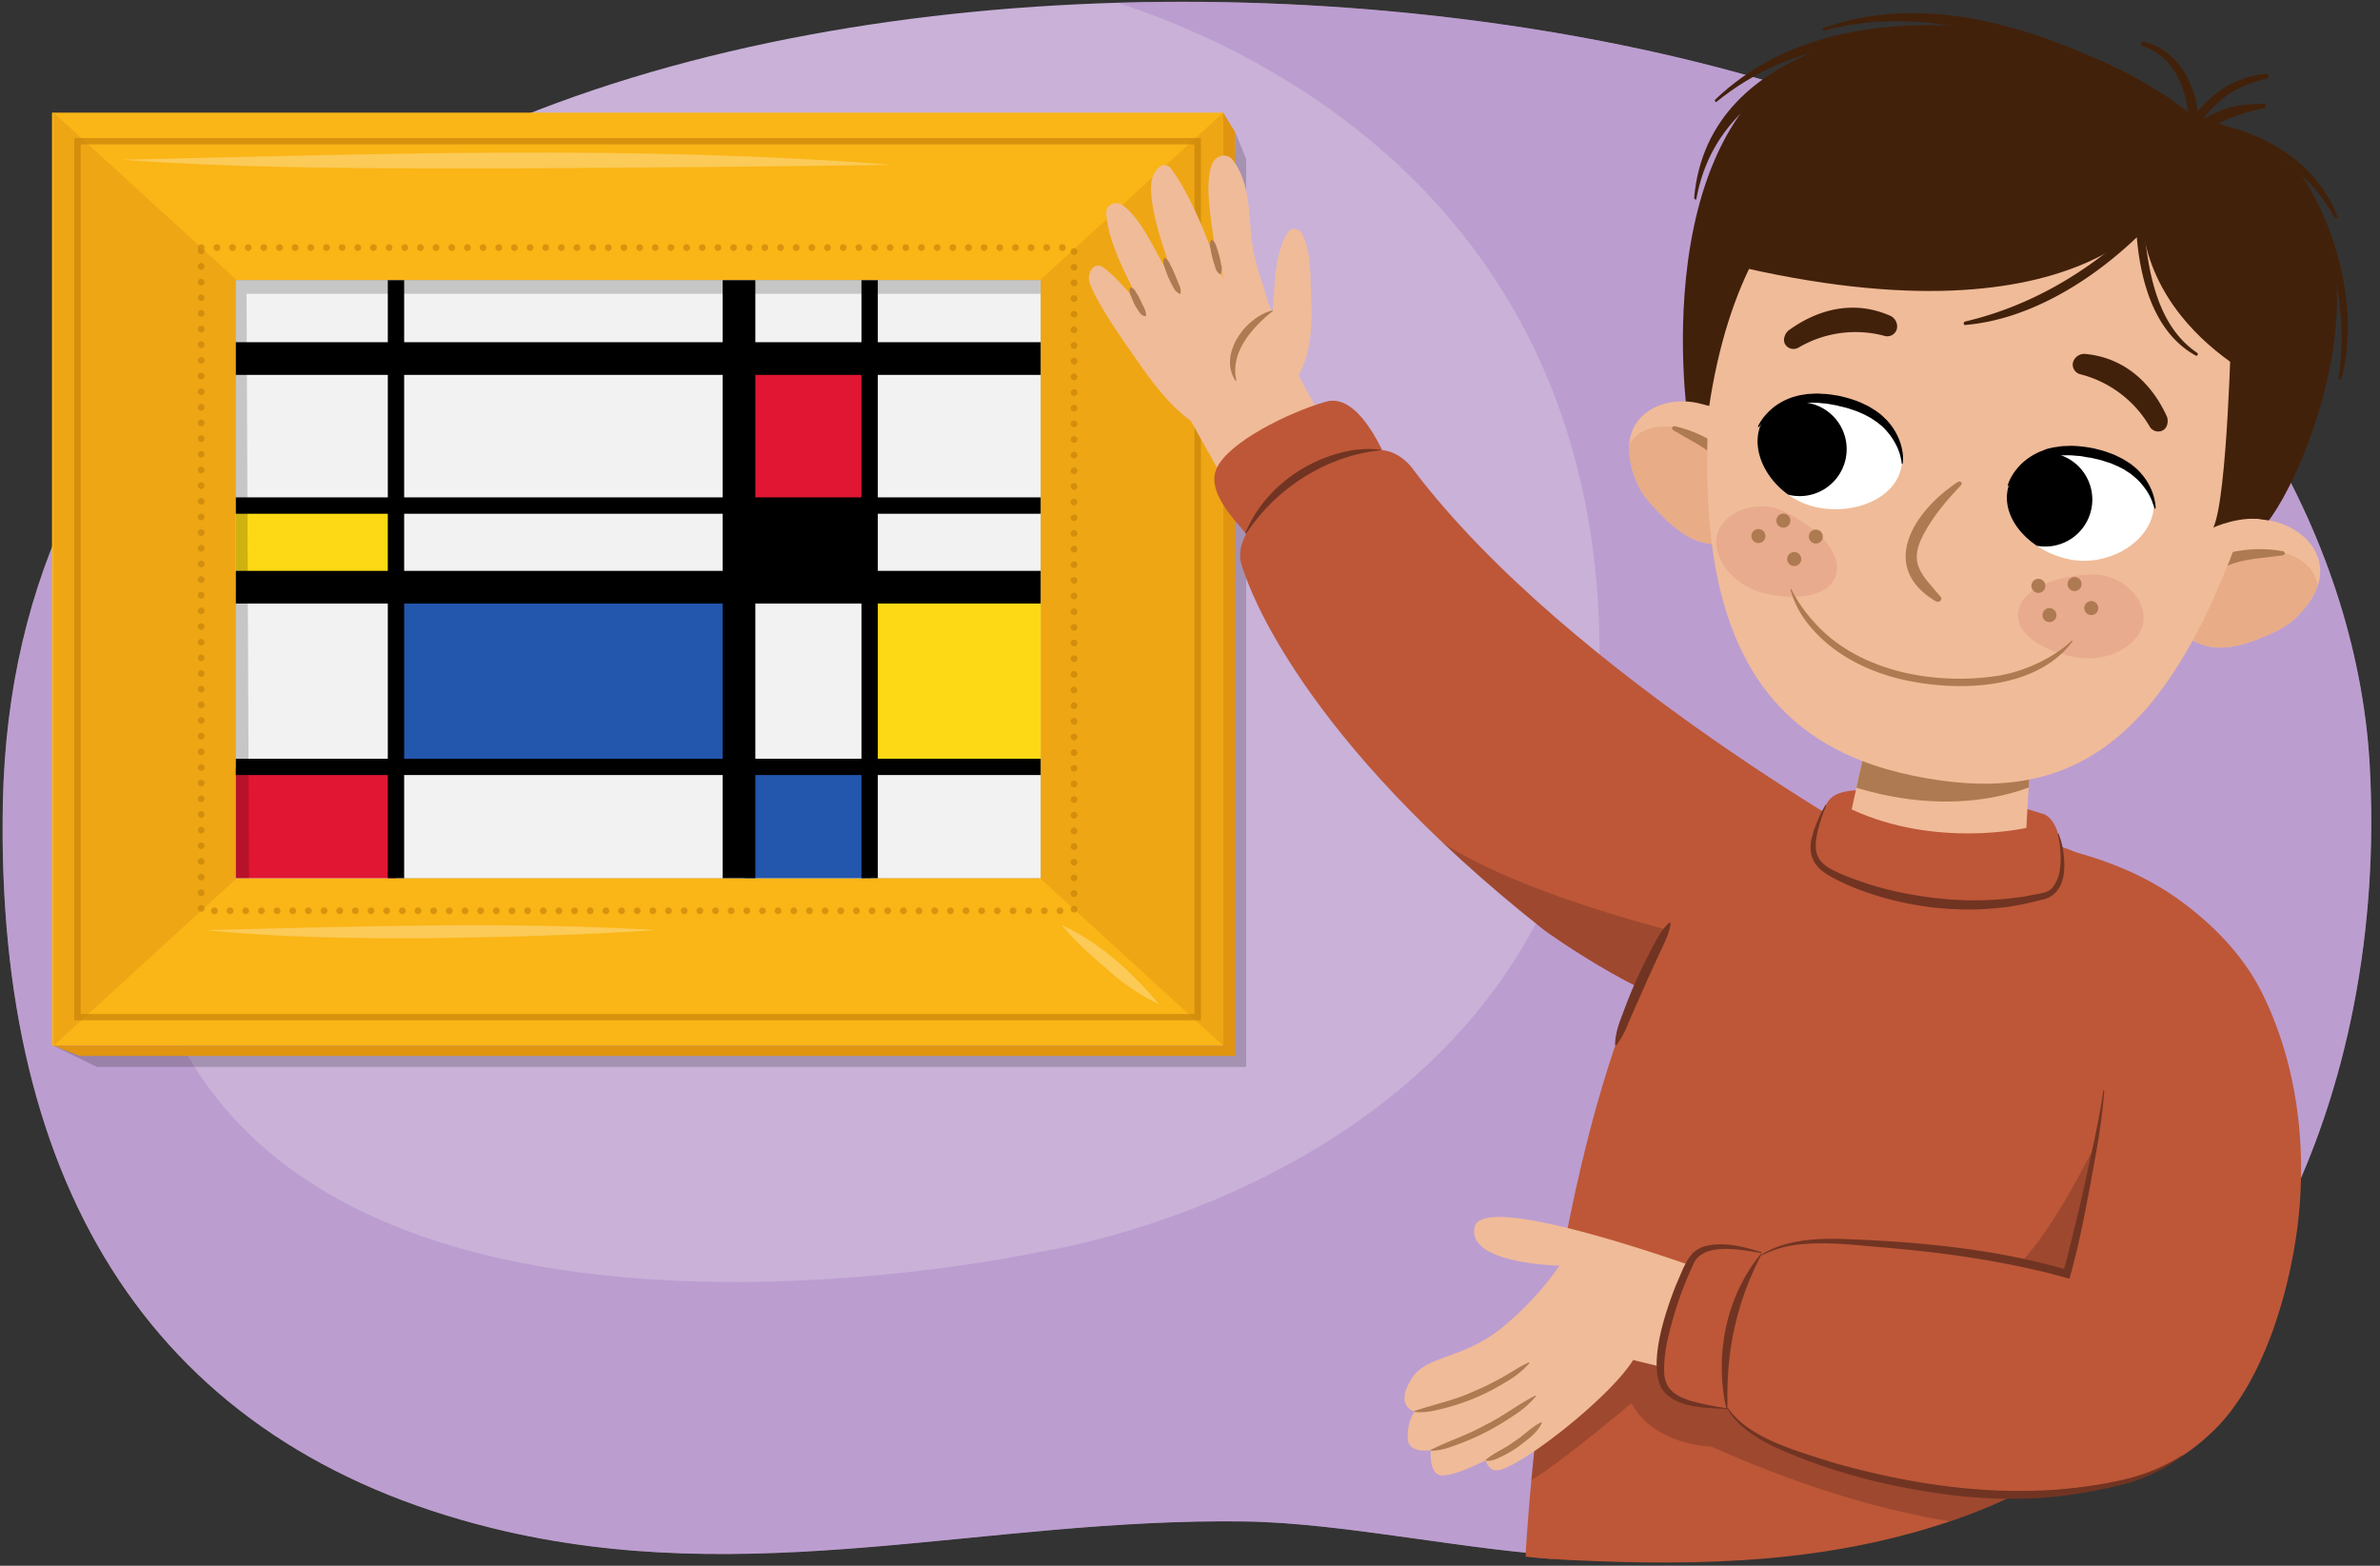 <svg xmlns="http://www.w3.org/2000/svg" xmlns:xlink="http://www.w3.org/1999/xlink" width="760" height="500" viewBox="0 0 760 500"><rect x="0" y="0" width="760" height="500" fill="#333333" stroke="none"/><defs><clipPath id="a"><path d="M501.51,498.19c-31.95-1.51-72-10.57-103.68-11.05-83.27-1.26-158.06,22.45-240.6,2.13C50.11,462.9-1.52,381.75.91,257.68,2.45,178.77,11.1-30.06,11.1-30.06l730-3.53s11.44,204,15.64,279.19c5.8,103.67-38.64,207-132.21,239.58C584.17,499.21,543.44,500.18,501.51,498.19Z" fill="none"/></clipPath><clipPath id="b"><path d="M501.51,496.92c-31.95-1.52-72-10.57-103.68-11.05-83.27-1.26-158.06,22.45-240.6,2.13C50.11,461.62-1.52,380.48.91,256.41,6.61-35,468.58-39.92,641.08,57.14c64,36,111.44,112,115.64,187.19,5.8,103.67-38.64,207-132.21,239.57C584.17,497.94,543.44,498.91,501.51,496.92Z" fill="none"/></clipPath><clipPath id="c"><rect x="75.31" y="89.47" width="257" height="190.96" fill="#a0927d"/></clipPath><clipPath id="d"><rect x="73.12" y="87.78" width="260.78" height="195.59" fill="#f1f2f1"/></clipPath><clipPath id="e"><path d="M604.75,272.55S501,215.5,451.47,150.18c0,0-5.6-8.74-14.68-5.92-10.44,3.24-30.17,12.73-37.09,23.26-5.46,8.31-3.66,11.75-2.28,15.64s17.49,52.24,95.88,114c0,0,36.55,26.59,59.21,27.81s41.31,3,54.56-12.79S617.39,279.85,604.75,272.55Z" fill="none"/></clipPath><clipPath id="f"><path d="M648.65,237l-1.58,27.37s-28.64,6.67-55.78-5.88c3.33-15.87,6.38-27.79,6.38-27.79Z" fill="#f0bb98"/></clipPath><clipPath id="g"><path d="M641.85,267.62c22.13,2.61,83.37-.38,49,248.43,0,0-1.06,10.86-5.76,11.46-20.15,2.57-106.77,1.31-193.56-21.85-3.82-1-4.85-4.32-4.13-12.79,0,0,13.68-240.77,96.63-231.92S619.72,265,641.85,267.62Z" fill="none"/></clipPath><clipPath id="h"><path d="M740.76,180.31c-1.32-7.94-8.58-13-17.29-13.57a29.78,29.78,0,0,0-20.56,5.38c-5.33,3.7-10.45,8.27-12,14.43-2.22,8.81,4,16.74,13.09,19.54,5.25,1.61,11.39.16,16.19-1.71,4.33-1.69,9.31-3.71,12.65-6.84C737.45,193.2,741.84,186.81,740.76,180.31Z" fill="none"/></clipPath><clipPath id="i"><path d="M522.31,135.42c4.34-6.77,13-8.56,21.24-5.66a29.74,29.74,0,0,1,16.77,13.05c3.45,5.5,6.35,11.72,5.35,18-1.43,9-10.26,13.82-19.73,12.81-5.46-.59-10.53-4.34-14.21-7.95-3.31-3.26-7.09-7.08-8.92-11.27C520.27,148.57,518.76,141,522.31,135.42Z" fill="none"/></clipPath><clipPath id="j"><path d="M687.49,163.91c-2,9.68-14.6,17.19-26.79,14.69S639.12,166,641.1,156.32s14.59-15.25,26.79-12.75S689.48,154.24,687.49,163.91Z" fill="#fff"/></clipPath><clipPath id="k"><path d="M561.51,138.05c-2,9.67,6.65,21.55,18.84,24s24.81-3.08,26.79-12.75-7.4-19.77-19.59-22.27S563.5,128.37,561.51,138.05Z" fill="#fff"/></clipPath></defs><path d="M501.51,496.92c-31.95-1.52-72-10.57-103.68-11.05-83.27-1.26-158.06,22.45-240.6,2.13C50.11,461.62-1.52,380.48.91,256.41,6.61-35,468.58-39.92,641.08,57.14c64,36,111.44,112,115.64,187.19,5.8,103.67-38.64,207-132.21,239.57C584.17,497.94,543.44,498.91,501.51,496.92Z" fill="#c9b1d8"/><g clip-path="url(#a)"><g clip-path="url(#b)"><g opacity="0.4"><path d="M332.29-5.49c2.86,0,165.7,29.84,177.82,195.24,13.36,182.32-178,210-178,210s-262.6,57.61-287.9-108.9-23.38-199-23.38-199L-96.54,158.7S-68.86,639.8-66,640.76s894.44-61.09,894.44-61.09L853.25-16.94l-378-59.18Z" fill="#a880c2"/></g></g><polygon points="394.42 42.2 397.92 50.7 397.92 340.7 30.92 340.7 17.11 333.93 390.61 333.93 394.42 42.2" opacity="0.18"/><rect x="16.61" y="35.98" width="374" height="297.95" fill="#fab516"/><polygon points="332.11 89.47 390.61 35.98 390.61 333.93 332.11 280.43 332.11 89.47" fill="#efa614"/><polygon points="75.61 89.47 17.11 35.98 17.11 333.93 75.61 280.43 75.61 89.47" fill="#efa614"/><rect x="75.31" y="89.47" width="257" height="190.96" fill="#a0927d"/><g clip-path="url(#c)"><rect x="73.12" y="87.78" width="260.78" height="195.59" fill="#f1f2f1"/><g clip-path="url(#d)"><rect x="126.25" y="185.58" width="109.42" height="58.98" fill="#2356ad"/><rect x="237.85" y="244.91" width="40.16" height="46.22" fill="#2356ad"/><rect x="66.33" y="160.99" width="59.92" height="28.24" fill="#fcd914"/><rect x="277.9" y="187.66" width="59.92" height="56.48" fill="#fcd914"/><rect x="66.6" y="245.36" width="59.92" height="43.92" fill="#e01633"/><rect x="239.32" y="116.49" width="38.27" height="43.92" fill="#e01633"/><line x1="345.87" y1="244.89" x2="32.21" y2="244.89" fill="none" stroke="#000" stroke-miterlimit="10" stroke-width="5.22"/><line x1="345.87" y1="187.52" x2="32.21" y2="187.52" fill="none" stroke="#000" stroke-miterlimit="10" stroke-width="10.43"/><line x1="345.87" y1="161.44" x2="32.21" y2="161.44" fill="none" stroke="#000" stroke-miterlimit="10" stroke-width="5.22"/><line x1="345.87" y1="114.5" x2="32.21" y2="114.5" fill="none" stroke="#000" stroke-linecap="square" stroke-miterlimit="10" stroke-width="10.43"/><line x1="277.7" y1="46.34" x2="277.7" y2="359.99" fill="none" stroke="#000" stroke-miterlimit="10" stroke-width="5.22"/><line x1="235.98" y1="46.34" x2="235.98" y2="359.99" fill="none" stroke="#000" stroke-miterlimit="10" stroke-width="10.43"/><line x1="126.45" y1="46.34" x2="126.45" y2="359.99" fill="none" stroke="#000" stroke-miterlimit="10" stroke-width="5.22"/><rect x="235.01" y="161.58" width="42.15" height="24.02"/></g><polygon points="79.93 377.54 71.43 377.04 71.43 87.04 438.43 87.04 452.23 93.82 78.73 93.82 79.93 377.54" opacity="0.18"/></g><rect x="64.25" y="79.06" width="278.72" height="211.79" fill="none" stroke="#c4810a" stroke-linecap="round" stroke-miterlimit="10" stroke-width="2.15" stroke-dasharray="0 5" opacity="0.63"/><rect x="24.75" y="45.09" width="357.72" height="279.72" fill="none" stroke="#c4810a" stroke-miterlimit="10" stroke-width="2.04" opacity="0.64"/><polygon points="390.61 35.98 394.42 42.2 394.42 337.2 25.42 337.2 17.11 333.93 390.61 333.93 390.61 35.98" fill="#e09410"/><g opacity="0.28"><path d="M38.78,51c81.82-1.81,164.33-4.76,246,1.64-39.69.57-83.15.94-123,1.14-40.52,0-82.67.16-123-2.78Z" fill="#fff"/></g><g opacity="0.28"><path d="M65.75,297c47.76-1.09,96.13-2.83,143.85,0-23.59,1.61-48.21,2.26-71.91,2.59-24,.14-48-.15-71.94-2.58Z" fill="#fff"/></g><g opacity="0.28"><path d="M339.08,295.39c12.28,5.75,22.42,15,31.05,25.34a70,70,0,0,1-16.7-11.3c-5.07-4.36-10.13-8.74-14.35-14Z" fill="#fff"/></g><path d="M418.69,94.87c-.3-6.54.1-14-2.77-20-1-2.12-3.62-2.46-4.8-.5-4.45,7.43-3.91,17-4.74,25.22-1.59-2.6-2.28-6.21-3.25-9.16a85.06,85.06,0,0,1-2.76-9.62c-2-9.79-.32-20.92-6.5-29.45-2.11-2.92-5.86-1.74-6.95,1.34-2.62,7.43.51,20.5,1.19,28.37.21,2.46,2.31,5,2.43,7.65-1.55-3.6-3.09-7.2-4.49-10.87-2.95-7.71-7.18-17.32-12-23.87-1.91-2.6-4.57-.89-5.81,2.09-2.83,6.82,4,26.13,8.61,37.68-1.65-2.76-3.25-5.57-4.88-8.41-3.49-6.09-8-16-13.55-19.87-2-1.33-5.34-.36-5.16,2.75.46,8.17,5.62,18.34,9.21,25.37.73,1.43,1.45,2.88,2.19,4.33-3-3-9.14-10.66-12.71-12.72-2.85-1.64-5,2.4-4,5.1,2.9,7.74,11.21,19.08,15.74,25.66,17.4,25.23,27.48,24.23,35.53,20.59,5.4-2.45,9.16-6.15,11.1-10.89a26.52,26.52,0,0,0,6.52-10.81C418.87,108.55,419,101.6,418.69,94.87Z" fill="#f0bb98"/><path d="M376.6,127.78s33.43,60.51,39.88,69.29c20.73,28.21,54.27,71.86,86.37,88.88,7.14,3.79,30.06-43.93,24.5-47.41C481.12,209.62,440,168.9,414.69,119.85c-.18-.36-4.38-11.69-4.58-12" fill="#f0bb98"/><path d="M604.75,272.55S501,215.5,451.47,150.18c0,0-5.6-8.74-14.68-5.92-10.44,3.24-30.17,12.73-37.09,23.26-5.46,8.31-3.66,11.75-2.28,15.64s17.49,52.24,95.88,114c0,0,36.55,26.59,59.21,27.81s41.31,3,54.56-12.79S617.39,279.85,604.75,272.55Z" fill="#bd5738"/><g clip-path="url(#e)"><path d="M544.71,300s-65.48-14.64-91-35.88l-6.15,11.11,68.05,52.29Z" fill="#713422" opacity="0.4"/></g><path d="M641.85,267.62c22.13,2.61,83.37-.38,49,248.43,0,0-1.06,10.86-5.76,11.46-20.15,2.57-106.77,1.31-193.56-21.85-3.82-1-4.85-4.32-4.13-12.79,0,0,13.68-240.77,96.63-231.92S619.72,265,641.85,267.62Z" fill="#bd5738"/><path d="M651.89,259.76s5.38.53,6.19,11.8c.23,3.08.47,12.36-5.57,13.73-34,7.67-62.64-4.82-67.71-7.49-5.45-2.86-6.5-6.74-3.81-15.19,2.32-7.29,3.13-9.62,12.12-10.32C623.32,249.92,651.89,259.76,651.89,259.76Z" fill="#bd5738"/><path d="M648.65,237l-1.58,27.37s-28.64,6.67-55.78-5.88c3.33-15.87,6.38-27.79,6.38-27.79Z" fill="#f0bb98"/><g clip-path="url(#f)"><path d="M590.39,237.32l59.77.82,1.53,11.63s-24,13.19-61.14,1.07Z" fill="#ae7a51"/></g><g clip-path="url(#g)"><path d="M704.43,475.59s-45.64,36.19-158-13.63c0,0-18.38-.4-25.46-13.89,0,0-29.49,25-36,26.55L490,437l35.5-13.18L699,442.71Z" fill="#713422" opacity="0.4"/><path d="M680.17,341.47s-21.58,52.23-39.26,65.73l29.88,15.55Z" fill="#713422" opacity="0.4"/></g><path d="M657.32,266.1l.43,1.22a19.15,19.15,0,0,1,.94,3.58,28.94,28.94,0,0,1,.5,5.81c-.09,2.25-.23,5.06-2.3,7.76a7.85,7.85,0,0,1-4.47,2.76l-4.35,1.06c-1.46.41-3.1.64-4.74.95a44.12,44.12,0,0,1-5.05.68,91.23,91.23,0,0,1-10.57.53l-5.44-.2c-1.82-.16-3.65-.29-5.47-.49-3.63-.5-7.25-1.11-10.76-1.93a92.09,92.09,0,0,1-10.15-2.94,75.28,75.28,0,0,1-9.14-3.83c-.71-.38-1.4-.7-2.09-1.1l-.52-.3-.37-.21-.23-.15-.9-.62a12.19,12.19,0,0,1-1.89-1.6,9.78,9.78,0,0,1-1.52-2,12.24,12.24,0,0,1-.85-2.24,11.71,11.71,0,0,1,.36-5.9c.15-.55.3-1.08.43-1.6s.36-1,.53-1.41c.33-.9.64-1.76,1-2.46a23,23,0,0,1,1.6-3.31l.64-1.14.28.15-.49,1.17a29.92,29.92,0,0,0-1.23,3.4c-.26.74-.49,1.56-.74,2.47q-.18.68-.39,1.41c-.09.5-.18,1-.28,1.54-.33,2.08-.63,4.71.78,7s4.08,3.62,6.85,4.83,5.86,2.31,9,3.33,6.53,1.89,10,2.62,6.95,1.31,10.49,1.76l5.31.53,5.29.26c3.5.05,7,0,10.29-.27,1.67-.06,3.3-.28,4.89-.48s3.16-.35,4.67-.68c2.94-.71,6.17-.59,7.85-2.74a12.23,12.23,0,0,0,2.37-6.67,26.62,26.62,0,0,0,0-5.6,23.69,23.69,0,0,0-.54-3.56l-.29-1.25Z" fill="#713422"/><path d="M687.47,523.16c.2,1.32-3.09,23.72-3.09,23.72s-98.65,16.51-197.11-23l2.05-27Z" fill="#bd5738"/><path d="M444,149.89s-8.86-25-20.61-21.62-31.21,12.89-34.94,21.43,8.91,19.31,12.68,24.55S444,149.89,444,149.89Z" fill="#bd5738"/><path d="M406.48,99.3c-6.58,5.24-13.82,13.23-11.64,22.3l-.24.06c-4.44-6.42-.06-15.06,5.47-19.31a17,17,0,0,1,6.27-3.26l.14.21Z" fill="#ae7a51"/><path d="M440.82,143.79c-16.22,1.67-31.43,10.9-41.05,24l-1.93,2.63-.22-.14c.44-1,.91-2,1.42-3,5.66-11.06,16.47-19.27,28.4-22.51a34.32,34.32,0,0,1,13.36-1.17l0,.27Z" fill="#713422"/><path d="M371.92,82.39c1.24.63,1.49,1.64,2,2.56s.89,1.86,1.3,2.8.77,1.9,1.15,2.85a5.32,5.32,0,0,1,.64,3.12l-.24.15a4.32,4.32,0,0,1-2.24-2.4,28.36,28.36,0,0,1-1.41-2.81c-.42-1-.78-1.94-1.1-2.94s-.83-1.92-.33-3.23l.26-.1Z" fill="#ae7a51"/><path d="M361,91.76c1.29.35,1.5,1.22,2,1.94s.85,1.49,1.23,2.25c.64,1.62,1.76,3,1.74,4.76l-.14.24a2,2,0,0,1-1.49-.62A17.67,17.67,0,0,1,362.2,97a24,24,0,0,1-1-2.39,3.32,3.32,0,0,1-.34-2.67l.22-.16Z" fill="#ae7a51"/><path d="M387,76.6c1.14.68,1.23,1.62,1.55,2.5s.58,1.77.82,2.67.41,1.82.57,2.74a4,4,0,0,1-.14,3l-.27.08A3.88,3.88,0,0,1,388,85.07c-.31-.89-.59-1.79-.83-2.7s-.43-1.83-.59-2.76-.52-1.81.15-2.94l.28-.07Z" fill="#ae7a51"/></g><path d="M719.83,170.41C730.39,168.63,783.52,55,700.46,37.32c0,0-42.73-38.79-106-26-71.68,14.45-55.5,122.58-55.5,122.58Z" fill="#42210b"/><path d="M740.76,180.31c-1.32-7.94-9.07-13.1-16.65-14.17-7-1.2-11.83-1.21-21.2,6-5.12,3.93-10.45,8.27-12,14.43-2.22,8.81,4,16.74,13.09,19.54,5.25,1.61,11.39.16,16.19-1.71,4.33-1.69,9.31-3.71,12.65-6.84C737.45,193.2,741.84,186.81,740.76,180.31Z" fill="#f0bb98"/><g clip-path="url(#h)"><path d="M740,186.76c-.91-6.44-7.7-10.56-15.28-11-13.53-.76-25.42,8.29-29.86,17.5-2.31,4.81-2.1,10.88,2.71,15.21a12.69,12.69,0,0,0,12.22,2.29c6.9.73,13.42-2,18.62-5.14C735.86,201.21,741.18,194.88,740,186.76Z" fill="#e8ac86"/></g><path d="M728.92,176c-10.91-2-24,.74-29.88,7.44-.92,1,1.19,2.83,2.59,2.1,4-2.12,7.61-4.42,12.26-5.84S724,178.08,729,177.33C729.79,177.21,729.84,176.16,728.92,176Z" fill="#ae7a51"/><path d="M522.31,135.42c4.34-6.77,13.5-8.46,20.89-6.46,6.93,1.67,11.35,3.55,17.12,13.85,3.16,5.63,6.35,11.72,5.35,18-1.43,9-10.26,13.82-19.73,12.81-5.46-.59-10.53-4.34-14.21-7.95-3.31-3.26-7.09-7.08-8.92-11.27C520.27,148.57,518.76,141,522.31,135.42Z" fill="#f0bb98"/><g clip-path="url(#i)"><path d="M520.44,141.64c3.39-5.56,11.25-6.67,18.39-4.07,12.72,4.63,20.09,17.63,20.54,27.85.23,5.34-2.36,10.83-8.48,12.92a12.73,12.73,0,0,1-12.14-2.72c-6.63-2.05-11.54-7.15-15.1-12.06C518.58,156.56,516.19,148.65,520.44,141.64Z" fill="#e8ac86"/></g><path d="M534.89,136.11c10.81,2.47,21.77,10.14,24.53,18.62.44,1.33-2.2,2.13-3.2.9-2.88-3.53-5.25-7-9-10.19s-8.61-5.44-13-8.13C533.61,136.89,534,135.9,534.89,136.11Z" fill="#ae7a51"/><path d="M716.92,165.5C691,240.89,658.59,257.5,611,247.73s-69.87-44.15-65.31-117.39c12-80.79,61-98.76,108.57-89S736.44,108.62,716.92,165.5Z" fill="#f0bb98"/><path d="M625.25,153.87c.69-.45,1.6.44,1,1-4.6,4.9-8.92,9.88-12.06,15.87-4.84,9.24-.69,12.51,5.48,19.8.84,1-.54,2.07-1.52,1.49C599.58,181,611.18,163.05,625.25,153.87Z" fill="#ae7a51"/><path d="M687.49,163.91c-2,9.68-14.6,17.19-26.79,14.69S639.12,166,641.1,156.32s14.59-15.25,26.79-12.75S689.48,154.24,687.49,163.91Z" fill="#fff"/><g clip-path="url(#j)"><path d="M667.83,162.53a15,15,0,1,1-11.66-17.69A15,15,0,0,1,667.83,162.53Z"/></g><path d="M684.41,198.71c-1.15,7.34-11,12.85-20.94,11.3s-20.12-7.22-19-14.56,11.31-11.48,23.12-12C677.66,183,685.55,191.38,684.41,198.71Z" fill="#e9ab8e"/><path d="M548.34,170.77c-1.84,7.2,5,16.13,14.79,18.63s21.34,1.3,23.18-5.89-5.87-15-16.52-20.15C560.74,159,550.18,163.58,548.34,170.77Z" fill="#e9ab8e"/><path d="M688,137.56a3.17,3.17,0,0,1-1.64-1.51h0a35.94,35.94,0,0,0-22.1-16.55,3.16,3.16,0,0,1-2.28-3.83,3.76,3.76,0,0,1,4-2.64c17.78,1.76,24.51,17,25.84,19.7.78,1.56.36,3.94-1.2,4.72A3.17,3.17,0,0,1,688,137.56Z" fill="#42210b"/><path d="M572.32,111.41a3.12,3.12,0,0,0,2.17-.51h0a35.88,35.88,0,0,1,27.37-3.62,3.15,3.15,0,0,0,3.86-2.22,3.75,3.75,0,0,0-2.17-4.25c-16.37-7.17-29.69,2.85-32.17,4.53-1.44,1-2.24,3.27-1.26,4.71A3.1,3.1,0,0,0,572.32,111.41Z" fill="#42210b"/><path d="M670,194.64a2.24,2.24,0,1,0-2.64,1.74A2.24,2.24,0,0,0,670,194.64Z" fill="#ae7a51"/><path d="M664.66,187A2.24,2.24,0,1,0,662,188.7,2.24,2.24,0,0,0,664.66,187Z" fill="#ae7a51"/><path d="M653.11,187.54a2.24,2.24,0,1,0-2.64,1.74A2.23,2.23,0,0,0,653.11,187.54Z" fill="#ae7a51"/><path d="M656.63,196.87a2.23,2.23,0,1,0-2.63,1.74A2.22,2.22,0,0,0,656.63,196.87Z" fill="#ae7a51"/><path d="M559.31,170.74a2.24,2.24,0,1,1,1.74,2.64A2.25,2.25,0,0,1,559.31,170.74Z" fill="#ae7a51"/><path d="M567.28,165.81a2.24,2.24,0,1,1,1.74,2.64A2.24,2.24,0,0,1,567.28,165.81Z" fill="#ae7a51"/><path d="M577.67,170.89a2.23,2.23,0,1,1,1.74,2.64A2.23,2.23,0,0,1,577.67,170.89Z" fill="#ae7a51"/><path d="M570.75,178.08a2.24,2.24,0,1,1,1.74,2.64A2.23,2.23,0,0,1,570.75,178.08Z" fill="#ae7a51"/><path d="M688.48,40.45l33.93,28.23L723.68,120l.86,2.8S667,98,688.48,40.45Z" fill="#42210b"/><path d="M691.22,42.84l.56,20.77S666.46,113.7,546.11,82.92l30.41-61.81,64.72-6.76Z" fill="#42210b"/><path d="M684.19,13.3c-.73-.15-.72,1.17-.12,1.36C697,18.84,700.8,35,698.2,48.85c-.37,2,2.14,2.46,2.68.55C704.87,35.35,699.12,16.38,684.19,13.3Z" fill="#42210b"/><path d="M701.6,112.67c-12.1-8.24-15.36-23.89-16.88-39.12,1-1,1.94-2,2.9-3l0-.55a2.35,2.35,0,0,1,.15-1.25,14.25,14.25,0,0,0-.21-1.76Q686,68.61,684.4,70.2c-.2-2.28-.37-4.53-.54-6.74-.1-1.33-1.81-1.15-1.84.19-.07,2.82,0,5.74.12,8.69-15.73,14.94-34.61,25.67-54.6,30.32-.62.15-.62,1.18,0,1.12,19.19-1.62,38.71-12.69,54.8-28,1.32,15.37,6.24,30.85,18.8,37.75C701.69,113.85,702.07,113,701.6,112.67Z" fill="#42210b"/><path d="M722.89,33.09c-7.75.41-10.62.27-19.49,4.95,6.78-8.28,11.29-10.36,20.42-13,.83-.24.8-1.53-.05-1.47-11.09.84-21.54,8.18-26.46,19.77a.86.86,0,0,0,.06.89c-.55.66-1.11,1.28-1.62,2-.91,1.33.58,2.85,1.66,1.66,7.27-8,15.85-11.31,25.53-13.32C723.76,34.39,723.75,33.05,722.89,33.09Z" fill="#42210b"/><path d="M700.22,38.75c-.92,0-1.57,1.63-.66,1.74,19.39,2.19,36.75,12,46,29.15.23.41,1-.12.79-.6C739.45,50.61,719.38,39.74,700.22,38.75Z" fill="#42210b"/><path d="M672.89,20.46C645.26,7.34,612.67-1.82,582.3,8.89c-.43.16-.28,1,.18.86,31.5-8.28,60.37,2.28,89.39,13C673.23,23.29,674.25,21.11,672.89,20.46Z" fill="#42210b"/><path d="M627.43,8.35C600.21,6.68,570,10.51,547.72,31.8c-.32.31.06,1,.4.72,24-19.47,51.49-20.62,79.16-21.65C628.58,10.82,628.77,8.44,627.43,8.35Z" fill="#42210b"/><path d="M732.57,52.41c-.63-.86-2.09.09-1.5,1,12.61,19.25,19.27,43.58,15.72,67.33a.47.47,0,0,0,.92.16C753.69,98.09,745.73,70.37,732.57,52.41Z" fill="#42210b"/><path d="M580.15,16c-19,7.79-36.82,21.33-39.17,47.16,0,.37.62.84.69.48,4.54-24.85,22.1-35.16,39.85-45.43C582.35,17.76,581.09,15.64,580.15,16Z" fill="#42210b"/><path d="M688,162.41s0-.24-.18-.67-.38-1.05-.66-1.82a16,16,0,0,0-1.31-2.63,11.19,11.19,0,0,0-1-1.46,17.43,17.43,0,0,0-1.19-1.51,24.87,24.87,0,0,0-3.11-2.88c-.6-.44-1.27-.84-1.91-1.28s-1.41-.75-2.12-1.15l-2.31-1c-.8-.29-1.65-.51-2.46-.81a23.78,23.78,0,0,0-2.58-.67l-1.31-.31-1.3-.19c-.92-.14-2-.41-2.79-.44s-1.69-.15-2.54-.19-1.71,0-2.56,0l-2.48.22-2.34.47c-.73.23-1.51.37-2.19.66a21,21,0,0,0-3.8,1.86,22.79,22.79,0,0,0-3,2.21,18.82,18.82,0,0,0-2,2.14c-.47.67-.89,1.18-1.11,1.57l-.32.61-.32-.07.2-.69a13.73,13.73,0,0,1,.81-1.82,17.09,17.09,0,0,1,1.7-2.57,18.11,18.11,0,0,1,2.79-2.85,18.93,18.93,0,0,1,4-2.54c.74-.4,1.58-.64,2.4-1s1.72-.47,2.6-.71l2.77-.41,2.85-.12a38.6,38.6,0,0,1,5.79.54,21.39,21.39,0,0,1,2.86.61,25.57,25.57,0,0,1,2.79.8c.9.34,1.81.62,2.67,1l2.5,1.23L680.2,148c.68.55,1.38,1.07,2,1.63a20.51,20.51,0,0,1,3.08,3.59,18.45,18.45,0,0,1,2.75,6.48,11.87,11.87,0,0,1,.32,2.68Z"/><path d="M561.51,138.05c-2,9.67,6.65,21.55,18.84,24s24.81-3.08,26.79-12.75-7.4-19.77-19.59-22.27S563.5,128.37,561.51,138.05Z" fill="#fff"/><g clip-path="url(#k)"><path d="M560,140.4a15,15,0,1,0,17.69-11.67A15,15,0,0,0,560,140.4Z"/></g><path d="M561.6,136.45s.14-.2.43-.54.76-.82,1.32-1.42a17.09,17.09,0,0,1,2.24-1.9,14.13,14.13,0,0,1,1.49-1,18,18,0,0,1,1.69-.91,24.39,24.39,0,0,1,4-1.43c.73-.17,1.5-.27,2.26-.42s1.59-.14,2.4-.22l2.51,0c.84,0,1.71.18,2.58.22a22,22,0,0,1,2.63.4l1.33.23,1.27.34a25.39,25.39,0,0,1,2.74.7c.8.28,1.61.52,2.4.82s1.57.69,2.36,1l2.19,1.18,2,1.35c.59.51,1.24.94,1.76,1.47a21.82,21.82,0,0,1,2.76,3.21,23.39,23.39,0,0,1,1.84,3.2,17.79,17.79,0,0,1,1,2.75c.17.8.35,1.44.4,1.89s.06.68.06.68l.31.06s0-.25.09-.71a15,15,0,0,0,0-2,18.41,18.41,0,0,0-2-6.76,19.21,19.21,0,0,0-2.66-3.91c-.53-.65-1.2-1.21-1.82-1.84s-1.4-1.11-2.11-1.68l-2.38-1.46-2.58-1.24a38.43,38.43,0,0,0-5.54-1.78,19.8,19.8,0,0,0-2.86-.56,23.63,23.63,0,0,0-2.88-.37c-1,0-1.91-.14-2.85-.13l-2.79.15-2.66.43c-.85.24-1.7.44-2.49.71a21,21,0,0,0-4.25,2.08,18.28,18.28,0,0,0-3.1,2.52,17.67,17.67,0,0,0-2,2.36,12.87,12.87,0,0,0-1.35,2.33Z"/><path d="M712.54,103.47s-1.25,55.72-5.77,65c0,0,8.83-4.16,17.32-2.42,9.67-34.18,6.1-57.49,6.18-56.49Z" fill="#42210b"/><path d="M451,439.92c-6,9.14.66,10.81.66,10.81a15.51,15.51,0,0,0-2.14,8.6c.23,5.05,7.41,3.77,7.41,3.77s-.72,6.23,2.38,7.81,15.18-4.59,15.18-4.59.61,3.37,3.64,3.2c6.6-.36,35.71-22.9,43.39-35.22L540.88,439l8.25-31.58s-75.54-28.13-78.24-15.57C468.34,403.66,498,404.16,498,404.16a99.61,99.61,0,0,1-17.29,18.94C467.56,434.28,455.85,432.55,451,439.92Z" fill="#f0bb98"/><path d="M451.64,450.6c6.37-2.18,12.84-3.43,18.95-6.28a89,89,0,0,0,8.94-4.37c2.94-1.59,5.59-3.55,8.76-4.92l.16.21a30,30,0,0,1-8,6.33,69.08,69.08,0,0,1-18.72,8c-3.28.84-6.63,1.74-10.11,1.28l0-.26Z" fill="#ae7a51"/><path d="M456.89,463c5.67-2.91,11.64-4.68,17.16-7.83,5.89-2.82,10.69-6.74,16.29-9.55l.16.21a29.75,29.75,0,0,1-7.25,6.26,80,80,0,0,1-17,8.89c-3,1.11-6,2.32-9.33,2.27l-.06-.25Z" fill="#ae7a51"/><path d="M474.44,466.2c2.71-2.38,6.12-3.58,9-5.82,3.09-1.87,5.51-4.71,8.77-6.22l.18.18c-1.54,3.44-4.88,5.54-7.74,7.79a40.89,40.89,0,0,1-4.78,2.8c-1.65.79-3.31,1.73-5.34,1.51l-.08-.24Z" fill="#ae7a51"/><path d="M734,388.74c2.53-24.29-.79-49.8-11.71-71.75-6-12-15.71-21.9-26.5-29.69S673,274.81,661,271.67c-3.82-1,7.81,27,8.85,34.74a242.87,242.87,0,0,1,2,41.75c-.52,13-8.85,52.92-11.14,59.9-2.22-.68-4.47-1.32-6.74-1.85a319.47,319.47,0,0,0-50.33-7.84c-21.89-1.86-47.9-6.59-53.2,21.1-4.36,22.77-3.39,33.08,17.53,41.76,24.21,10,62.06,17.18,88,14.7,21.13-2,36.15-4.41,51.46-19.63C723.41,440.38,731.7,410.43,734,388.74Z" fill="#bd5738"/><path d="M569.05,402.53s-24.08-11.08-29.86-.3-12.52,31.36-9,40,20,7.08,26.43,8S569.05,402.53,569.05,402.53Z" fill="#bd5738"/><path d="M551.29,450c-3.84-17.07-.22-35.92,11-49.58l.2.17a94.14,94.14,0,0,0-9.85,30.1,103.3,103.3,0,0,0-1,12.68c-.12,2.2.07,4.35-.08,6.57l-.26.06Z" fill="#713422"/><path d="M671.94,348.16c-.68,10.16-2.63,20.17-4.46,30.18s-3.83,20-6.58,29.79l-.07.22-.23-.06-6-1.64c-18.15-4.51-36.72-7-55.35-8.47-8.25-.77-16.57-1.67-24.84-.76a33,33,0,0,0-11.83,3.49l-.13-.23c7.19-4.52,16.17-5.18,24.46-5.08,25.06.84,50.3,3.08,74.43,10.26l-2.85,1.48c1.46-4.63,2.61-9.73,3.76-14.53,2.22-8.55,4.81-20.94,6.73-29.68,1-5,2-9.94,2.69-15Z" fill="#713422"/><path d="M551.83,449.66c6.69,9.77,22.37,13.78,33.24,17.32,30.47,8.68,63.2,12.68,94.34,5.21a59.4,59.4,0,0,0,17.46-7.48l.15.22a56.24,56.24,0,0,1-17.26,8.62,154.09,154.09,0,0,1-28.59,4.85,162.73,162.73,0,0,1-29-1.08C603,474.84,584.08,470,566.48,462c-5.71-2.87-11.64-6.43-14.87-12.16l.22-.15Z" fill="#713422"/><path d="M562.45,400.15c-6.22-1-18.44-3.64-21.63,3.38a116.64,116.64,0,0,0-6.76,18.2c-1.48,5.26-2.74,10.57-2.64,16-.06,6,3.94,8.35,9.23,9.81a95,95,0,0,0,11.07,2.19V450c-6.92-.5-16.77-.15-21.11-6.57-4.38-8.4,1.31-24.77,4.63-33.2,1.58-3.43,2.76-7.25,5.32-10.09a9.94,9.94,0,0,1,5.14-2.47c5.69-1,11.45.53,16.84,2.22l-.08.26Z" fill="#713422"/><path d="M533.49,294.88c-.54,3.74-2.33,6.79-3.78,10s-3,6.45-4.37,9.7c-1.83,4-3.63,8.11-5.37,12.16a28.35,28.35,0,0,1-3.86,7.1l-.37-.13c0-3.77,1.36-7.13,2.62-10.48a158,158,0,0,1,8.75-19.63c1.7-3.15,3.16-6.45,6-9l.34.2Z" fill="#713422"/><path d="M661.81,204.8C651.16,219.24,629,220.67,612.68,218c-13-2-26.21-7.7-34.78-18.11a31,31,0,0,1-6.2-11.69l.28-.09a46.82,46.82,0,0,0,7.34,10.57c14.13,16,39.13,20.36,59.41,17a49.61,49.61,0,0,0,17.75-7.12,32.53,32.53,0,0,0,5.09-4l.24.17Z" fill="#ae7a51"/></svg>